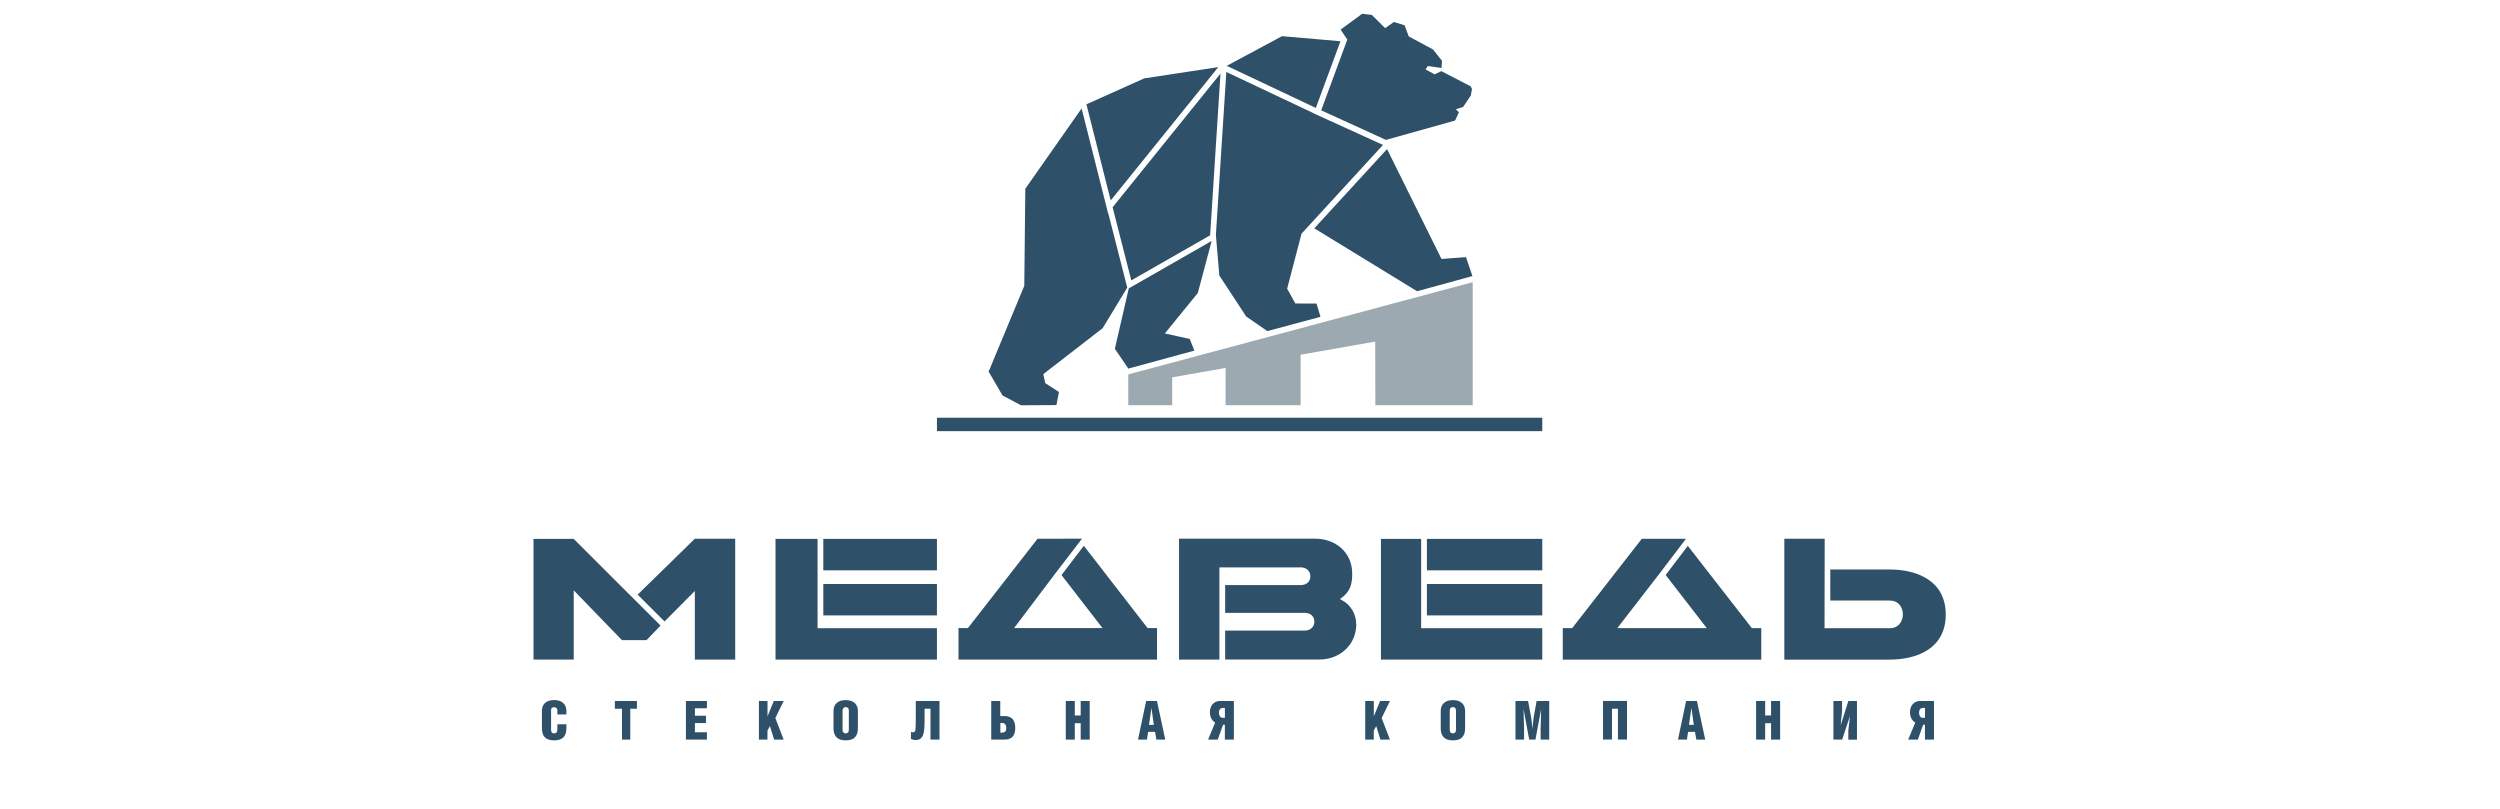 <?xml version="1.0" encoding="UTF-8"?> <!-- Generator: Adobe Illustrator 25.2.1, SVG Export Plug-In . SVG Version: 6.00 Build 0) --> <svg xmlns="http://www.w3.org/2000/svg" xmlns:xlink="http://www.w3.org/1999/xlink" id="Слой_1" x="0px" y="0px" viewBox="0 0 488 158" style="enable-background:new 0 0 488 158;" xml:space="preserve"> <style type="text/css"> .st0{fill-rule:evenodd;clip-rule:evenodd;fill:#2E5169;} .st1{fill-rule:evenodd;clip-rule:evenodd;fill:#9DA9B1;} </style> <path class="st0" d="M129.72,121.31l5.91-5.95v13.4h7.88v-23.6h-7.88l-11.16,10.91L129.72,121.31L129.72,121.31z M126.2,124.96 h-4.79l-9.42-9.73v13.53l-7.85,0v-23.57h7.85l16.95,16.92L126.2,124.96L126.2,124.96z M238.03,110.75h15.86 c1.02,0,1.89,0.62,1.89,1.73c0,1.13-0.83,1.73-1.89,1.73h-14.74v5.42h15.53c1.05,0,1.88,0.6,1.88,1.73c0,1.11-0.87,1.73-1.88,1.73 h-15.53v5.65h18.4c2.22,0,4.41-0.91,5.8-2.72c0.89-1.15,1.36-2.56,1.39-4.02c0.04-2.08-1.06-3.96-2.87-4.89l-0.32-0.17l0.29-0.21 c1.76-1.28,2.14-2.76,2.11-4.9c-0.06-4.1-3.35-6.68-7.19-6.68h-26.61v23.6h7.88L238.03,110.75L238.03,110.75z M369.02,117.24 c1.49,0,2.42,1.24,2.42,2.69c0,1.43-0.96,2.69-2.42,2.69h-12.87l0.03-17.46h-7.88v23.6c7.98,0,12.53,0.02,20.51,0 c5.55-0.01,11-2.26,11-8.8c0-6.52-5.46-8.8-11-8.8h-11.54v6.07H369.02L369.02,117.24z M151.38,128.76h31.51v-6.14h-23.3l0-17.43 l-8.21,0V128.76L151.38,128.76z M160.71,120.13v-6.14h22.18v6.14H160.71L160.71,120.13z M160.71,111.33v-6.14l22.18,0v6.14H160.71 L160.71,111.33z M325.14,112.24l8.02,10.37H315.7l8.16-10.55l5.24-6.89h-8.62l-13.59,17.44h-1.84v6.16h38.75v-6.16h-1.84 l-12.5-16.06L325.14,112.24L325.14,112.24z M207.21,112.26l8,10.34h-17.26l7.96-10.55l5.3-6.9l-8.68,0.01l-13.59,17.44h-1.84v6.16 h38.75v-6.16h-1.84l-12.45-16.07L207.21,112.26L207.21,112.26z M269.57,128.76h31.48v-6.14h-23.64l0-17.43l-7.85,0V128.76 L269.57,128.76z M278.53,120.13v-6.14h22.52v6.14H278.53L278.53,120.13z M278.53,111.33v-6.14l22.52,0v6.14H278.53z"></path> <rect x="182.89" y="81.54" class="st0" width="118.16" height="2.62"></rect> <polygon class="st1" points="287.47,79.1 268.47,79.1 268.44,66.68 253.88,69.24 253.88,79.1 239.23,79.1 239.24,71.82 228.81,73.66 228.81,79.1 220.24,79.1 220.24,73.08 287.47,55.08 287.47,63.32 "></polygon> <path class="st0" d="M220.34,56.29l-2.72,11.79l2.63,3.87l12.89-3.51l-0.9-2.27l-4.86-1.08l6.43-7.89l2.71-10.17L220.34,56.29 L220.34,56.29z M199.29,79.11l-3.6-1.92l-2.71-4.65l6.96-16.75l0.2-18.95l10.99-15.67l5.15,20.4l0.03-0.03l3.73,14.6l-4.8,7.92 l-11.59,8.97l0.39,1.76l2.66,1.72l-0.48,2.56L199.29,79.11L199.29,79.11z M212.07,20.36l4.74,18.77l21-26.03l-14.46,2.2 L212.07,20.36L212.07,20.36z M217.18,40.46l21.06-26.1l-2.02,31.52l0,0.05l-15.39,8.8L217.18,40.46L217.18,40.46z M239.46,12.85 l10.79-5.79l11.41,0.99l-4.81,13.02L239.46,12.85L239.46,12.85z M287.08,16.85l-5.72-2.96l-1.32,0.62l-1.77-0.95l0.42-0.67l2.7,0.38 l0.09-1.39l-1.75-2.22l-4.74-2.55l-0.81-2.17l-2.09-0.65l-1.71,1.2l-2.6-2.58l-1.89-0.22l-4.2,3.09l1.3,1.96l-5.09,13.8l12.64,5.77 l13.5-3.78l0.74-1.61l-0.6-0.59l1.42-0.45l1.5-2.24l0.23-1.25L287.08,16.85L287.08,16.85z M269.96,28.29l-15.9,17.32l-2.81,10.74 l1.6,2.89l4.13,0.01l0.78,2.59l-10.38,2.79l-4.12-2.85l-5.25-8l-0.67-7.91l2.04-31.82l17.08,8.07l-0.01,0.02L269.96,28.29 L269.96,28.29z M270.75,29.1l-14.2,15.47l20.07,12.28l10.8-2.96l-1.26-3.7l-4.78,0.36L270.75,29.1z"></path> <path class="st0" d="M108.8,141.38h1.76v0.7c0,0.85-0.19,1.46-0.58,1.85c-0.39,0.39-0.99,0.59-1.81,0.59c-0.82,0-1.42-0.2-1.81-0.59 c-0.39-0.39-0.58-1.01-0.58-1.87v-3.28c0-0.64,0.19-1.14,0.56-1.51c0.41-0.41,1.02-0.62,1.83-0.62c0.79,0,1.39,0.21,1.82,0.63 c0.38,0.38,0.57,0.88,0.57,1.51v0.68h-1.76v-0.84c0-0.18-0.07-0.32-0.2-0.43c-0.14-0.1-0.28-0.16-0.44-0.16 c-0.16,0-0.3,0.05-0.42,0.14c-0.12,0.09-0.17,0.23-0.17,0.42v3.78c0,0.28,0.05,0.48,0.15,0.6c0.1,0.12,0.25,0.18,0.44,0.18 c0.2,0,0.35-0.06,0.47-0.19c0.12-0.13,0.17-0.33,0.17-0.6V141.38L108.8,141.38z M121.41,144.37v-6.02h-1.39v-1.51h4.31v1.51h-1.3 v6.02H121.41L121.41,144.37z M133.89,144.37v-7.54h4.1v1.43h-2.34v1.45h2.16v1.43h-2.16v1.8h2.34v1.43H133.89L133.89,144.37z M178.76,136.83h4.63v7.54h-1.76v-6.02h-1.15v2.5c0,1.38-0.13,2.33-0.39,2.84c-0.26,0.51-0.7,0.77-1.32,0.77 c-0.31,0-0.62-0.07-0.95-0.22v-1.36c0.05,0.03,0.12,0.05,0.18,0.05c0.07,0.01,0.14,0.01,0.22,0.01c0.26,0,0.42-0.16,0.47-0.48 c0.05-0.32,0.07-1.27,0.07-2.86V136.83L178.76,136.83z M193.49,136.83v7.54h2.56c0.63,0,1.11-0.14,1.45-0.42 c0.46-0.38,0.68-1.01,0.68-1.88c0-0.85-0.22-1.47-0.67-1.85c-0.35-0.3-0.84-0.45-1.46-0.45h-0.8v-2.93H193.49L193.49,136.83z M195.26,141.12h0.32c0.24,0,0.44,0.07,0.58,0.2c0.17,0.16,0.26,0.42,0.26,0.77c0,0.35-0.08,0.59-0.22,0.73 c-0.15,0.13-0.37,0.2-0.64,0.2h-0.29V141.12L195.26,141.12z M209.8,141.17v3.2h-1.76v-7.54h1.76v2.83h1.15v-2.83h1.76v7.54h-1.76 v-3.2H209.8L209.8,141.17z M222.14,144.37l1.59-7.54h2.11l1.62,7.54h-1.73l-0.27-1.51h-1.35l-0.22,1.51H222.14L222.14,144.37z M224.29,141.5h0.94l-0.47-3.31L224.29,141.5L224.29,141.5z M240.85,144.37h-1.76v-2.9h-0.35l-1.04,2.9h-1.88l1.38-3.33 c-0.31-0.17-0.56-0.43-0.75-0.79c-0.19-0.36-0.28-0.77-0.28-1.24c0-0.62,0.18-1.14,0.54-1.56c0.36-0.42,0.85-0.62,1.46-0.62h2.68 V144.37L240.85,144.37z M239.09,138.19h-0.41c-0.22,0-0.4,0.08-0.54,0.25c-0.14,0.17-0.2,0.39-0.2,0.68c0,0.29,0.07,0.53,0.2,0.72 c0.13,0.18,0.31,0.28,0.53,0.28h0.43V138.19L239.09,138.19z M266.49,144.37v-7.54h1.68v3l1.23-3h1.92l-1.62,3.33l1.62,4.21h-1.86 l-0.82-2.63l-0.48,0.87v1.76H266.49L266.49,144.37z M281.23,138.78c0-0.63,0.19-1.13,0.56-1.5c0.41-0.41,1.02-0.62,1.83-0.62 c0.79,0,1.39,0.21,1.81,0.62c0.37,0.38,0.56,0.88,0.56,1.51v3.38c0,0.77-0.19,1.36-0.58,1.76c-0.38,0.4-0.98,0.59-1.8,0.59 c-0.8,0-1.4-0.2-1.79-0.6c-0.39-0.4-0.59-0.98-0.59-1.75V138.78L281.23,138.78z M283.6,138.02c-0.16,0-0.31,0.06-0.43,0.17 c-0.12,0.11-0.18,0.27-0.18,0.47v3.83c0,0.21,0.06,0.39,0.18,0.5c0.12,0.12,0.26,0.17,0.43,0.17c0.17,0,0.32-0.06,0.43-0.17 c0.12-0.11,0.18-0.28,0.18-0.51v-3.83c0-0.21-0.06-0.36-0.18-0.47C283.91,138.08,283.77,138.02,283.6,138.02L283.6,138.02z M299.95,136.83h2.46v7.54h-1.68v-2.28c0-0.21,0.02-0.9,0.06-2.07c0.02-0.58,0.03-1.11,0.03-1.58l-1.1,5.93h-1.22l-1.1-5.94 c0,0.62,0.02,1.35,0.05,2.17c0.03,0.82,0.05,1.32,0.05,1.49v2.28h-1.68v-7.54h2.46l0.57,3.05c0.05,0.24,0.1,0.59,0.14,1.06 c0.05,0.47,0.09,0.91,0.13,1.32c0.03-0.24,0.06-0.53,0.09-0.89c0.07-0.72,0.13-1.22,0.18-1.49L299.95,136.83L299.95,136.83z M314.66,138.34v6.02h-1.75v-7.54h4.68v7.54h-1.77v-6.02H314.66L314.66,138.34z M327.54,144.37l1.59-7.54h2.11l1.62,7.54h-1.73 l-0.27-1.51h-1.35l-0.22,1.51H327.54L327.54,144.37z M329.69,141.5h0.94l-0.47-3.31L329.69,141.5L329.69,141.5z M344.56,141.17v3.2 h-1.77v-7.54h1.77v2.83h1.15v-2.83h1.77v7.54h-1.77v-3.2H344.56L344.56,141.17z M362.48,144.37v-7.54h-1.68l-1.49,4.74 c0-0.25,0.03-0.6,0.08-1.05c0.12-1,0.18-1.61,0.18-1.81v-1.88h-1.69v7.54h1.71l1.52-4.59c-0.11,0.95-0.21,1.89-0.32,2.84v1.76 H362.48L362.48,144.37z M377.52,144.37h-1.77v-2.9h-0.35l-1.04,2.9h-1.88l1.38-3.33c-0.31-0.17-0.56-0.43-0.75-0.79 c-0.19-0.36-0.28-0.77-0.28-1.24c0-0.62,0.18-1.14,0.54-1.56c0.36-0.42,0.85-0.62,1.46-0.62h2.68V144.37L377.52,144.37z M375.75,138.19h-0.41c-0.22,0-0.4,0.08-0.54,0.25c-0.14,0.17-0.2,0.39-0.2,0.68c0,0.29,0.07,0.53,0.2,0.72 c0.13,0.18,0.31,0.28,0.53,0.28h0.43V138.19L375.75,138.19z M148.14,144.37v-7.54h1.68v3l1.23-3h1.92l-1.62,3.33l1.62,4.21h-1.86 l-0.82-2.63l-0.48,0.87v1.76H148.14L148.14,144.37z M162.7,138.78c0-0.63,0.19-1.13,0.56-1.5c0.41-0.41,1.02-0.62,1.83-0.62 c0.79,0,1.39,0.21,1.81,0.62c0.37,0.38,0.56,0.88,0.56,1.51v3.38c0,0.77-0.19,1.36-0.58,1.76c-0.38,0.4-0.98,0.59-1.8,0.59 c-0.8,0-1.4-0.2-1.79-0.6c-0.39-0.4-0.59-0.98-0.59-1.75V138.78L162.7,138.78z M165.08,138.02c-0.16,0-0.31,0.06-0.43,0.17 c-0.12,0.11-0.18,0.27-0.18,0.47v3.83c0,0.21,0.06,0.39,0.18,0.5c0.12,0.12,0.26,0.17,0.43,0.17c0.17,0,0.32-0.06,0.43-0.17 c0.12-0.11,0.18-0.28,0.18-0.51v-3.83c0-0.21-0.06-0.36-0.18-0.47C165.39,138.08,165.24,138.02,165.08,138.02z"></path> </svg> 